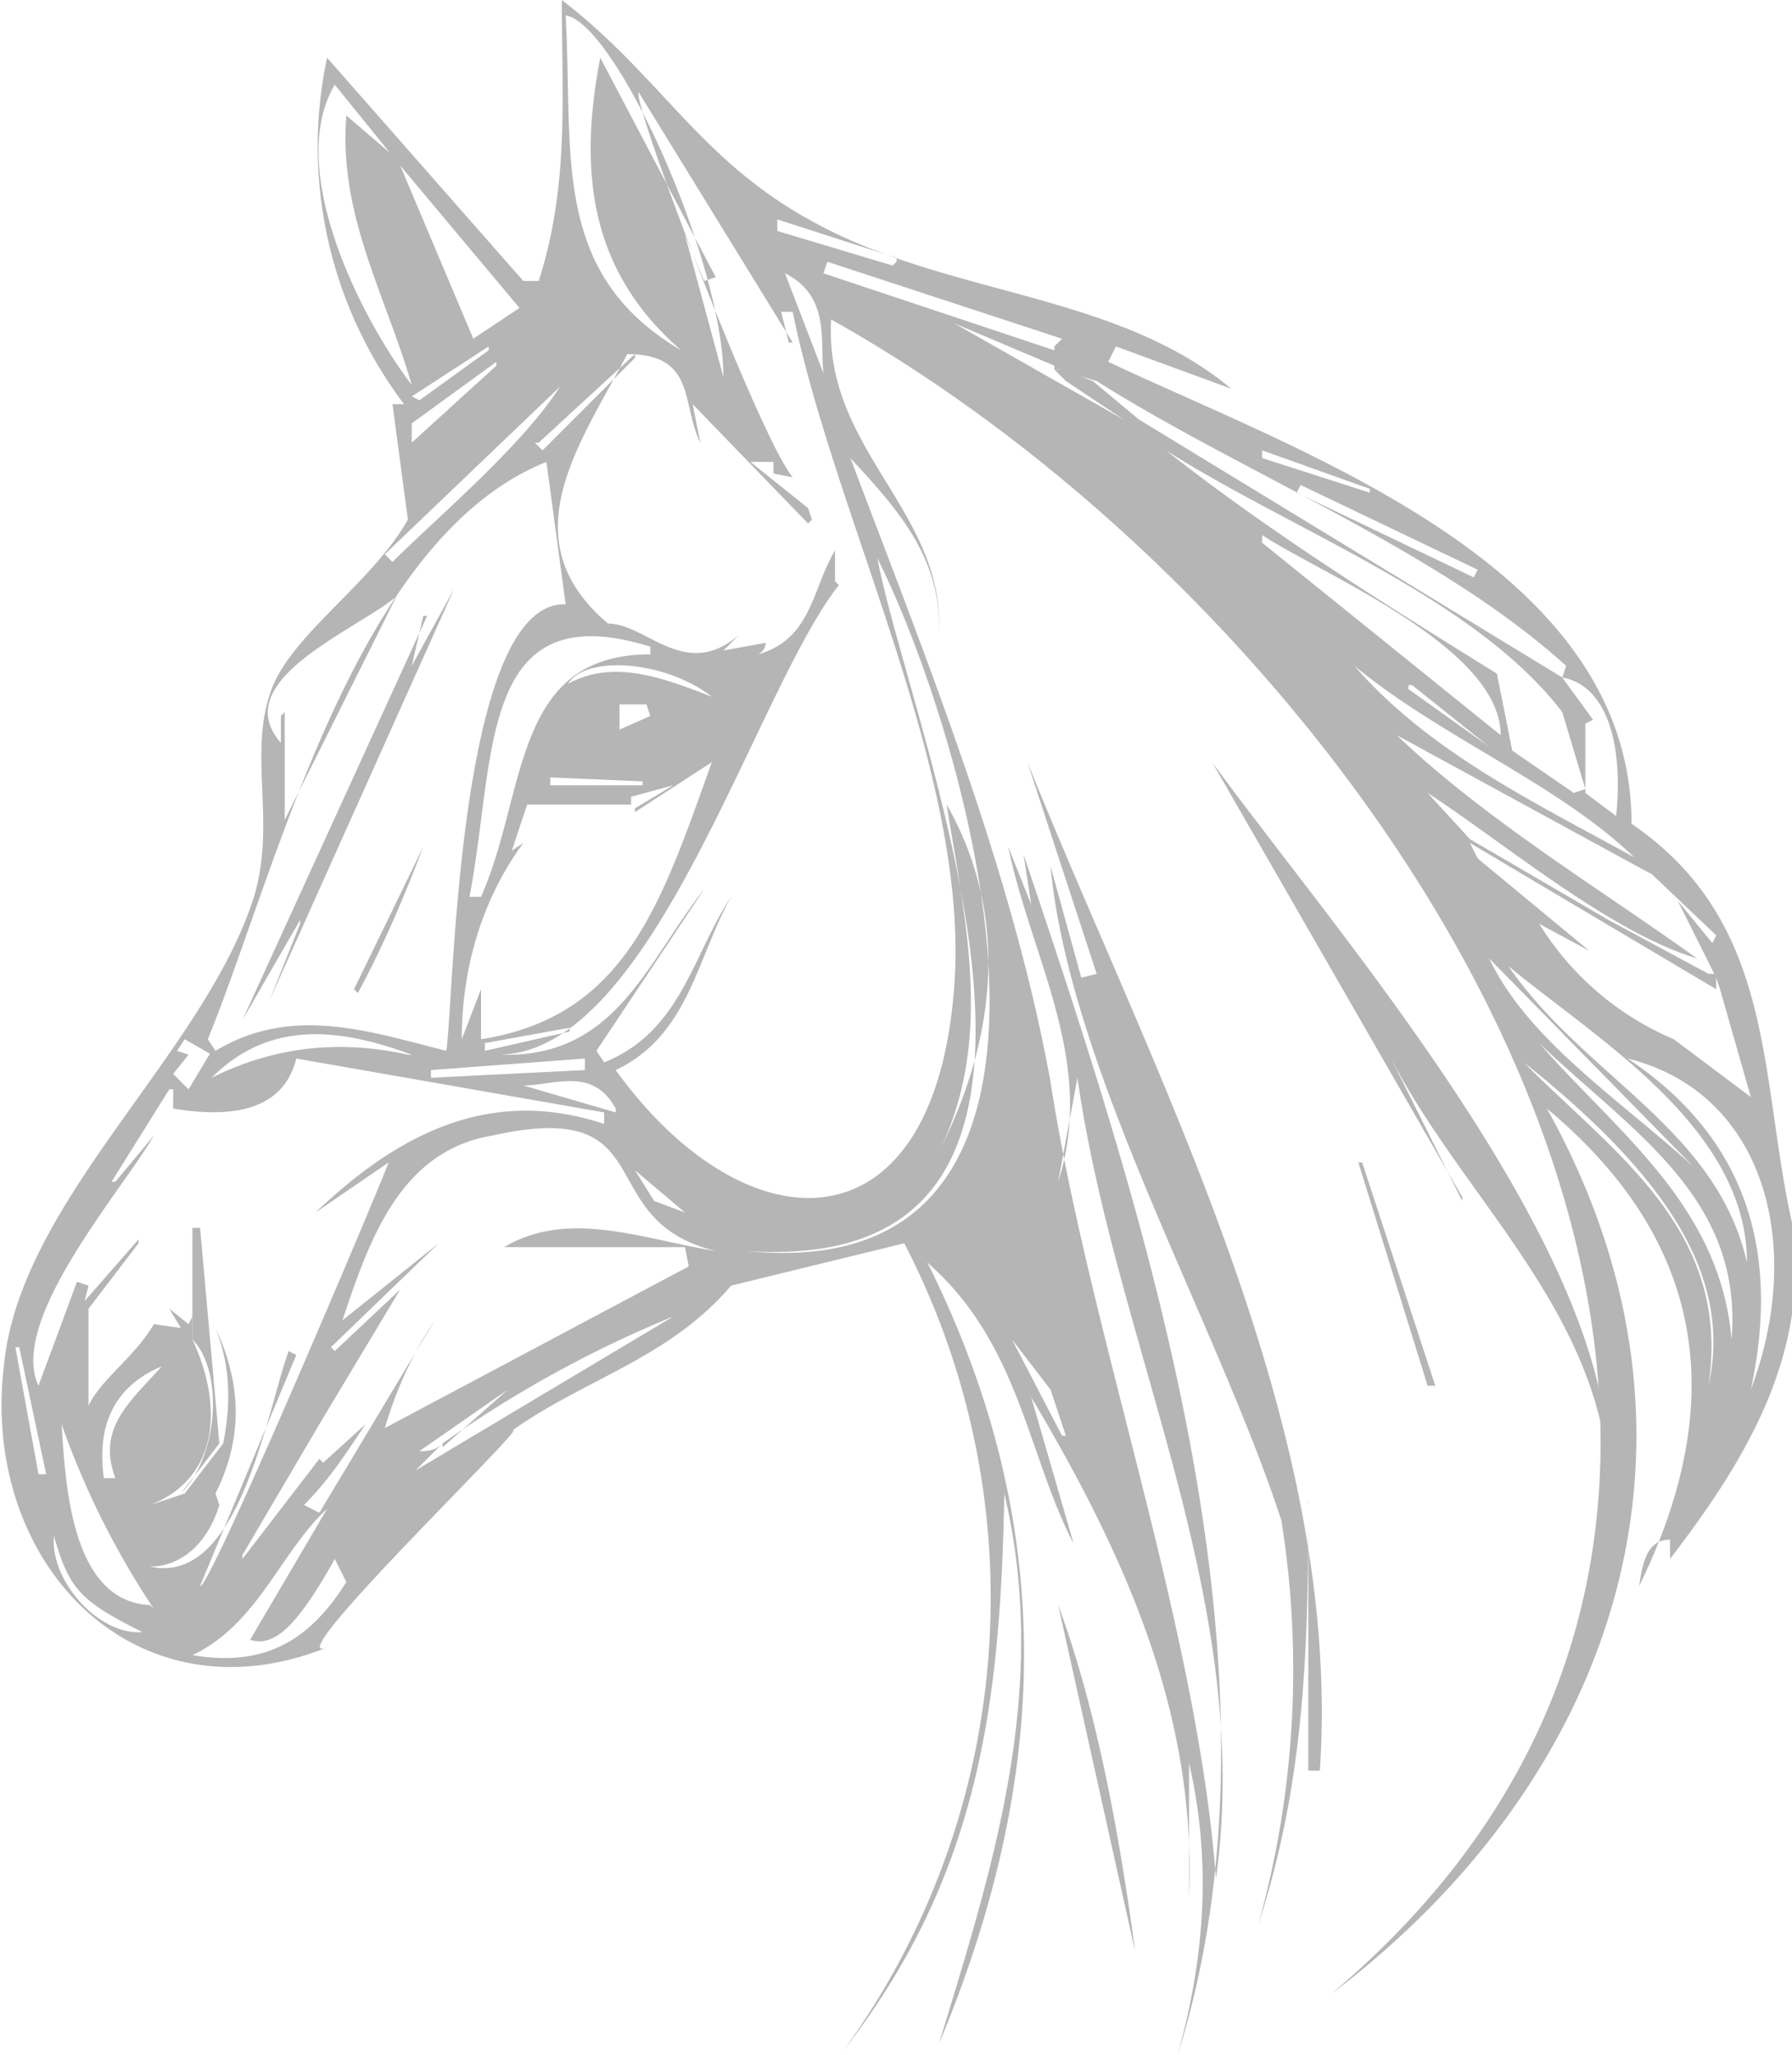 <?xml version="1.0" encoding="UTF-8"?><svg id="_レイヤー_1" xmlns="http://www.w3.org/2000/svg" viewBox="0 0 46.57 53.38"><defs><style>.cls-1{fill:#B5B5B5;stroke-width:0px;}</style></defs><path class="cls-1" d="M30.6 53.4c.7-2.5.9-5 .3-7.6v3.5c.2-4.7-1.6-8.8-4.1-13l1.1 3.8c-1.2-2.3-1.4-5.2-3.8-7.3 3.5 7 3.1 13.6.3 20.3 1.4-4.6 2.9-9.2 1.7-14.3-.1 5.6-.7 10-4.2 14.5a20 20 0 0 0 1.6-21L19 33.4c-1.7 2-4.1 2.5-6 4 2.1-1.7-6 6-4.5 5.4-5 2-9-2.2-8.4-7.3.4-4.3 5.2-8.1 6.5-12.2.6-2-.2-3.8.5-5.5.6-1.4 2.6-2.7 3.5-4.3l-.4-3h.3a11.1 11.1 0 0 1-2-9l5.1 5.8h.4c.8-2.5.6-4.8.6-7.3 2.6 2 3.6 4.2 6.6 5.8C24.7 7.7 29 7.6 32 10.1L29 9l-.2.4c5.1 2.4 13.6 5.3 13.6 12 3.8 2.6 3.3 6.6 4.2 10.5 0 .1 0 0 0 0 .4 3.3-1.2 6-3.2 8.6v-.5c-.5 0-.7.4-.8 1.2 2.3-4.7 1.8-8.9-2.4-12.4 4.8 8.6 1.8 17.4-5.6 23 16-13.5 1.5-35.4-13-43.5-.2 3.4 3 5 2.8 8.2.1-2-1.1-3.3-2.3-4.6 2 5.3 4.2 10.7 5.2 16.2 1 6.5 3.8 14.1 4.3 20.7C32.6 41.6 29 35 28 28l-.5 2.7c1-3.1-.7-5.8-1.3-8.7l.6 1.5-.2-1.3c3.2 9.5 7.1 21.4 4 31.2ZM27.4 9.6v-.1l-2.6-1.1 4.4 2.5.3.1.1-.1 11 6.7.1-.3c-3.3-3-8.4-5-12.2-7.4l-1-.3ZM5 34.8c.8 1.7.7 3.6-1.1 4.3l.9-.3 1-1.3c.2-1 .2-2-.2-3 .7 1.5.7 2.9 0 4.3l.1.3c-.3 1-1 1.6-1.8 1.6 2.3.5 3-3.9 3.6-5.6l.2.1-2.5 6c.2.2 4.6-10.2 4.9-11l-1.9 1.3c2.1-2 4.5-3.3 7.5-2.3v-.3l-8-1.4c-.3 1.2-1.4 1.6-3.2 1.3v-.5h-.1l-1.5 2.4H3l1-1.2C3.2 30.9.2 34.3 1 36l1-2.7.3.1-.1.4 1.4-1.6v.1L2.3 34v3.4c-.5-1.1 1-1.8 1.7-3l.7.1-.3-.5.5.4.1-.2v.6Zm6.5 2.8 1.7-1.5-2.3 1.6c.2 0 .4 0 .6-.2l-.7.7 6.7-4a30 30 0 0 0-6 3.3Zm31.2-15.2.2.3-6.6-3.6c2.3 2.2 5.3 4 7.8 5.8-2.3-.7-5-3-7-4.3l1.1 1.2v.1l.2.4 2.9 2.4L40 24a7.6 7.6 0 0 0 3.5 3l2 1.5-.8-2.8-.1-.3-1-2 .9 1.1.1-.2-2-1.9c-2-2-5.1-3.2-7.4-5.1 2 2.3 4.8 3.6 7.5 5.1ZM10.4 4.3l1.9 4.5 1.2-.8-3.1-3.7-1.7-2.1c-1.3 2.2.7 6.1 2 7.8C10 7.6 8.8 5.6 9 3l1.4 1.2Zm28.5 13.2.4 2 1.6 1.1.3-.1-.6-2c-2.3-3-7-4.7-10.3-6.8 2.8 2.2 5.7 4 8.6 5.8ZM16.5 21l1-.6-1.1.3v.2h-2.7l-.4 1.2.3-.2C12.5 23.4 12 25.2 12 27l.5-1.3V27c3.8-.6 4.7-3.6 6-7.2l-2 1.3Zm5.3-5.8C19.6 18 17 27.3 13 27.4c3 .1 3.8-2.4 5.3-4.3l-2.8 4.2.2.3c2-.8 2.3-2.8 3.3-4.3-.9 1.6-1.1 3.6-3 4.5 3.4 4.7 8.3 4.8 8.8-2.2.4-5.5-3.1-12.1-4.2-17.5h-.3l.2.8h.1l-4-6.5c-.2.2 3.1 8.9 4 10l-.5-.1V12h-.6l1.5 1.2.1.3-.1.1-3-3.1.2 1c-.5-1-.1-2.3-1.9-2.3-1.2 2.3-3.1 4.8-.5 7 1 0 2 1.5 3.4.3l-.4.4 1.1-.2s0 .2-.2.3c1.4-.4 1.4-1.7 2-2.7v1-.2ZM5.6 27.3c2-1.2 4-.5 6 0 .2-1.4.3-11.7 3.1-11.6l-.5-3.7c-5 2-7 10.6-8.8 15l.2.3ZM8.4 38l1.1-1c-.6.9-1 1.5-1.6 2.1l.4.2 3-5c-.6.9-1 1.8-1.3 2.8l7.9-4.2-.1-.5h-4.7c1.7-1 3.6-.2 5.5.1-3.3-.8-1.3-4-5.8-3-2.4.4-3.2 2.7-3.9 4.8a826 826 0 0 0 2.5-2L8.6 35l.1.1 1.7-1.6L8.3 37c0 .1 0 0 0 0l-2 3.4v.1l2-2.6ZM16.9 17v-.2c-4.5-1.4-4 2.9-4.7 6.5h.3c1.2-2.7.8-6.3 4.4-6.3ZM15.6 1.5l3 5.7-.3.1-.5-1.2 1 3.7c0-3-2.8-9.2-4.1-9.4.2 3.6-.4 6.7 3 8.7-2.3-2-2.7-4.5-2.1-7.6Zm3.8 31c9.9 1 5.8-13.2 3.4-18 .9 4.7 6.9 18.7-3.4 18Zm-12-14v2.8l2.9-5.8c-1.1.9-4.4 2.2-3 3.8v-.7Zm31.6.6c0-2.3-4.7-4.2-6.2-5.2v.2l6.2 5Zm6.5 17c1.4-3.7.4-7.7-3.2-8.6 3 2 4 4.9 3.2 8.6Zm-6.3-11c2 2.9 5.4 4.2 6.2 7.7 0-3.5-3.9-5.8-6.2-7.7ZM5 43c1.8.3 3-.3 4-1.9l-.3-.6c-1 1.8-1.6 2.3-2.2 2.1l2-3.4c-1.2 1.1-1.8 3-3.5 3.8Zm35-15.9c2 2.3 4.7 4.2 5 7.7.3-3.7-2.6-5.4-5-7.7ZM4 41.8C3 40.3 2.2 38.7 1.6 37c.1 1.4.2 4.6 2.3 4.7Zm20.2-11.5c1.8-3.3 2-6.6.4-9.4.5 3.1 1.3 6.4-.4 9.4Zm17-9.7.8.6c.2-2-.3-3.4-1.4-3.6l.8 1.1-.2.1v1.8Zm2.8 9.7-5.3-5.4c1 2.1 3.3 3.6 5.3 5.4ZM27.4 9l.2-.2-6.1-2-.1.3 6 2Zm12.3 18.7C42 30 45 32 44.4 36c.6-2.7-.9-5.3-4.8-8.4Zm-29-.3c-1.9-.7-3.7-.9-5.2.6 1.6-.8 3.3-1 5.1-.6ZM14.7 10h-.1L10 14.4l.2.2c1.2-1.2 3.6-3.2 4.5-4.8Zm23.6 5 .1-.2-4.6-2.2-.1.2 4.6 2.2ZM2.7 38.4H3c-.5-1.3.4-2 1.2-2.9C3 36 2.5 37 2.7 38.4Zm12.5-10.6v-.3l-4 .3v.2l4-.2Zm-.5-10c1.2-.7 2.5-.2 3.8.3-1.3-1-3.5-1.1-3.8-.2Zm1.3 11c-.6-1.1-1.6-.6-2.4-.6l2.4.7Zm5.4-19.1c-.1-.8.2-2-1-2.6l1 2.6Zm-19.3 25H2v2.7H2v-2.8Zm3.4-7.3-.7-.4-.2.3.3.1-.4.5.4.4.6-1Zm7.4-18L10.7 11v.5l2.2-2Zm1 2.1.2.2 2.4-2.4v-.1L14 11.5Zm12.5 23.3h-.1l1.3 2.5h.1l-.4-1.2-1-1.3ZM3.7 42.4c-1.6-.8-1.9-1.1-2.3-2.5-.1 1.2 1.2 2.6 2.3 2.5ZM.5 35H.4l.6 3.3h.2L.5 35ZM17 31.2l.8.3-1.3-1.1.5.8Zm6.3-24.4v-.1l-3.1-1V6l3 .9Zm-9 13.4v.2h2.4v-.1l-2.3-.1Zm18.5-8.5v.2l2.8.9v-.1l-2.8-1Zm3.8 6.1v.1l2.1 1.5-2-1.6Zm-21.8 9v-.1l-2.2.4v.2l2.2-.5ZM16 19l.9-.4-.1-.3h-.7v.7Zm-3.3-9.8V9l-2 1.3.2.1 1.8-1.3Z"/><path class="cls-1" d="M34 46.2V39c0 3.9-.1 7.3-1.3 11a24.6 24.6 0 0 0 .6-10.5c-1.7-5.2-5.5-11.7-6-17l.8 2.9.4-.1-1.8-5.5C30 28 34.9 37 34.3 46H34ZM38 31.1l-6.5-11.3c3.2 4.4 10.4 12.6 10.3 18.4-.4-4.4-4-7.3-5.8-11l2 4ZM29.5 50.7l-2-9c1 2.7 1.6 6 2 9ZM37.1 36l-1.8-5.8h.1l1.9 5.8h-.1ZM5 34.2v-2.3h.2l.5 5.6-1 1.3c1-1 1.1-3.2.3-4v-.6ZM38.2 21.8l3.6 2.1 2.6 1.4h.2v.4l-6.4-3.8v-.1ZM29.2 10.9l-1.5-1-.3-.3c.4 0 .7.2 1 .3l1.2 1-.2.2-.2-.2ZM11 16l-.3 1.3 1.1-2L7 26l.8-2v-.1l-1.5 2.6L11.1 16ZM9.2 25.7 11 22c-.5 1.3-1 2.5-1.7 3.8Z"/></svg>